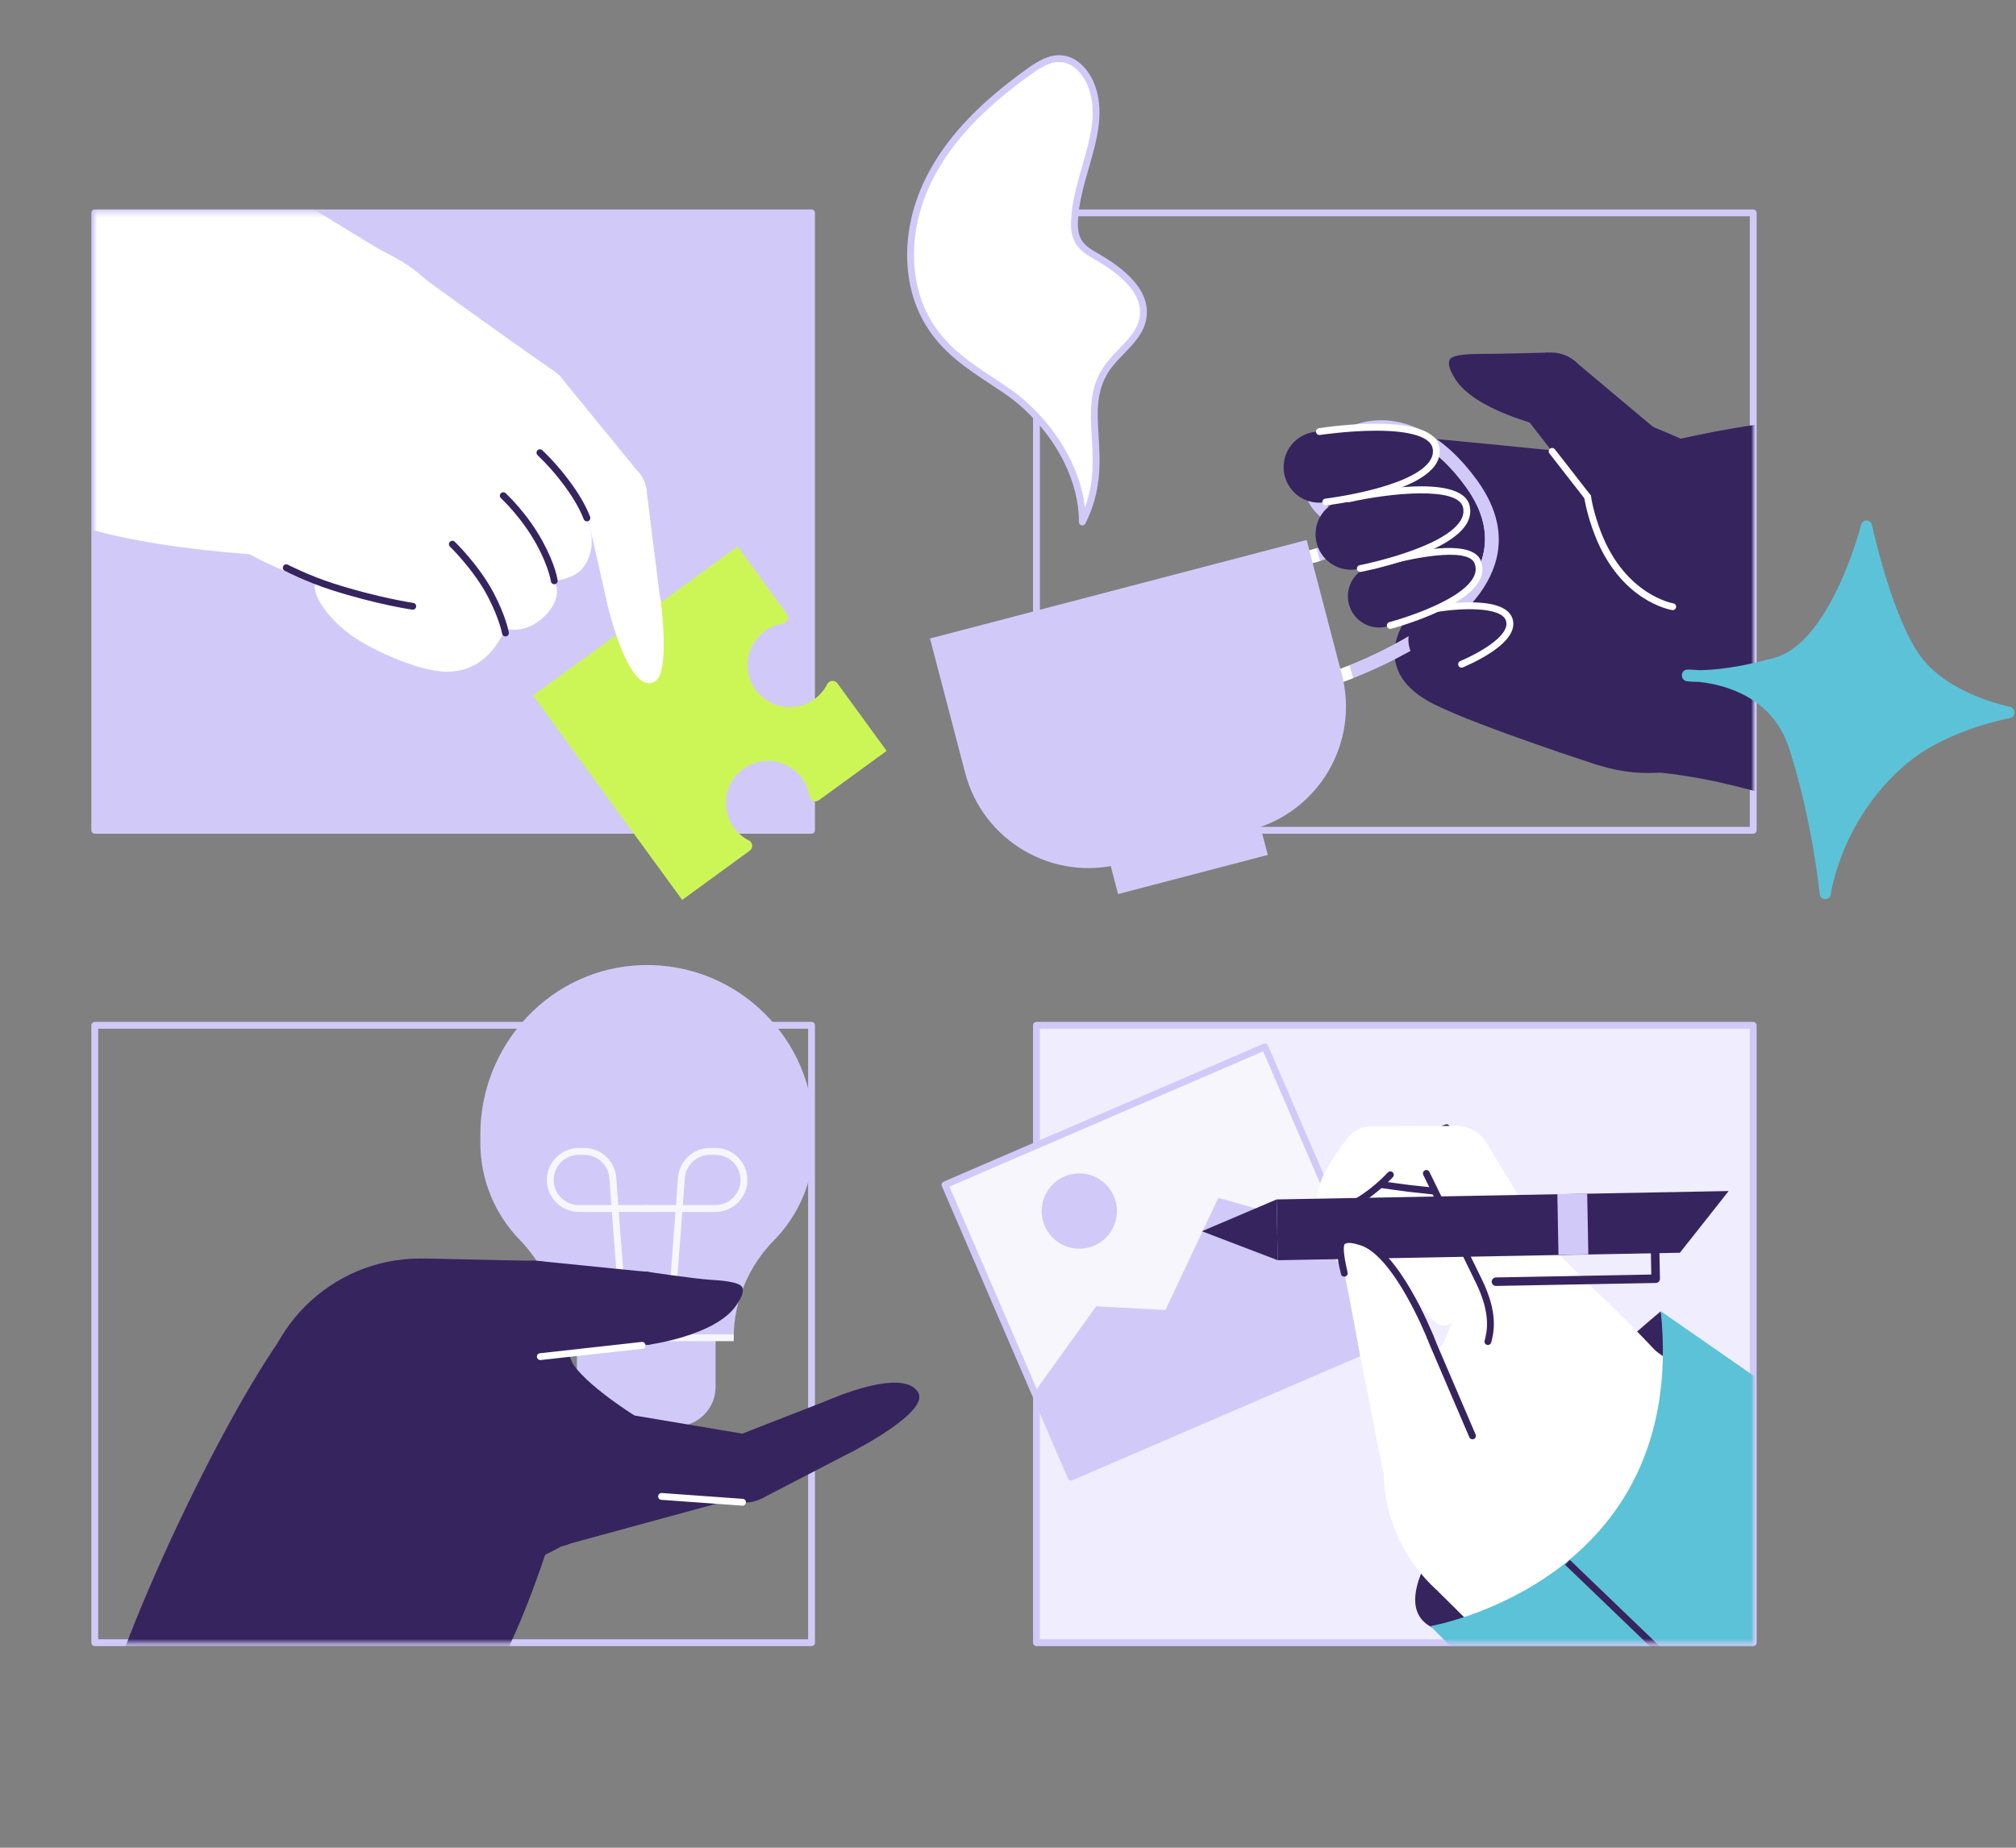 <svg width="468" height="429" viewBox="0 0 468 429" fill="none" xmlns="http://www.w3.org/2000/svg">
<rect x="0" y="0" width="468" height="429" fill="#808080" stroke="none"/>
<rect x="21.45" y="50.05" width="166.833" height="143" fill="#D1CAF9"/>
<rect x="240.717" y="238.333" width="166.833" height="143" fill="#F0EDFF"/>
<path d="M133.929 310.586H166.12V322C166.12 327.064 162.007 331.177 156.943 331.177H143.102C138.037 331.177 133.925 327.064 133.925 322V310.586H133.929Z" fill="#D1CAF9"/>
<path d="M143.467 331.034H156.578V332.283C156.578 335.04 154.341 337.277 151.585 337.277H148.46C145.704 337.277 143.467 335.04 143.467 332.283V331.034Z" fill="#D1CAF9"/>
<path d="M188.936 262.773V265.311C188.936 274.143 185.399 282.154 179.66 287.992C173.727 294.036 170.324 302.119 170.324 310.59H130.062C129.995 310.59 129.939 310.534 129.939 310.467C129.939 302.008 126.556 293.941 120.663 287.873C114.996 282.043 111.506 274.088 111.506 265.307V263.408C111.506 242.345 128.067 224.657 149.119 224.074C160.239 223.764 170.352 228.151 177.59 235.4C184.598 242.4 188.932 252.077 188.932 262.773H188.936Z" fill="#D1CAF9"/>
<path d="M143.57 280.524L141.988 280.645L144.271 310.513L145.852 310.392L143.57 280.524Z" fill="#F7F6FC"/>
<path d="M142.776 281.381H134.372C130.28 281.381 126.948 278.05 126.948 273.957C126.948 269.864 130.28 266.533 134.372 266.533H135.645C139.512 266.533 142.768 269.555 143.05 273.418L143.569 280.588V281.381H142.776ZM134.372 268.119C131.152 268.119 128.535 270.737 128.535 273.957C128.535 277.177 131.152 279.795 134.372 279.795H141.923L141.467 273.533C141.245 270.499 138.687 268.119 135.645 268.119H134.372Z" fill="#F7F6FC"/>
<path d="M150.688 279.795H142.776V281.381H150.688V279.795Z" fill="#F7F6FC"/>
<path d="M156.874 280.52L154.597 310.387L156.178 310.508L158.456 280.64L156.874 280.52Z" fill="#F7F6FC"/>
<path d="M166.072 281.381H156.875V280.528L157.395 273.418C157.68 269.555 160.932 266.533 164.799 266.533H166.072C170.165 266.533 173.496 269.864 173.496 273.957C173.496 278.05 170.165 281.381 166.072 281.381ZM158.521 279.795H166.072C169.292 279.795 171.91 277.177 171.91 273.957C171.91 270.737 169.292 268.119 166.072 268.119H164.799C161.757 268.119 159.199 270.499 158.973 273.533L158.517 279.795H158.521Z" fill="#F7F6FC"/>
<path d="M157.669 279.795H149.761V281.381H157.669V279.795Z" fill="#F7F6FC"/>
<path d="M170.332 309.797H129.947V311.383H170.332V309.797Z" fill="#F7F6FC"/>
<path d="M188.389 193.564H22.003C21.567 193.564 21.21 193.207 21.21 192.771V49.431C21.21 48.995 21.567 48.638 22.003 48.638H188.393C188.829 48.638 189.186 48.995 189.186 49.431V192.771C189.186 193.207 188.829 193.564 188.393 193.564H188.389ZM22.792 191.978H187.596V50.224H22.796V191.978H22.792Z" fill="#D1CAF9"/>
<path d="M188.389 382.186H22.003C21.567 382.186 21.21 381.83 21.21 381.393V238.054C21.21 237.617 21.567 237.26 22.003 237.26H188.393C188.829 237.26 189.186 237.617 189.186 238.054V381.393C189.186 381.83 188.829 382.186 188.393 382.186H188.389ZM22.792 380.6H187.596V238.847H22.796V380.6H22.792Z" fill="#D1CAF9"/>
<path d="M406.997 382.186H240.608C240.171 382.186 239.814 381.83 239.814 381.393V238.054C239.814 237.617 240.171 237.26 240.608 237.26H406.997C407.433 237.26 407.79 237.617 407.79 238.054V381.393C407.79 381.83 407.433 382.186 406.997 382.186ZM241.401 380.6H406.204V238.847H241.401V380.6Z" fill="#D1CAF9"/>
<path d="M406.997 193.564H240.608C240.171 193.564 239.814 193.207 239.814 192.771V49.431C239.814 48.995 240.171 48.638 240.608 48.638H406.997C407.433 48.638 407.79 48.995 407.79 49.431V192.771C407.79 193.207 407.433 193.564 406.997 193.564ZM241.401 191.978H406.204V50.224H241.401V191.978Z" fill="#D1CAF9"/>
<path d="M293.638 243.062L219.374 275.091L248.642 342.953L322.906 310.924L293.638 243.062Z" fill="#F7F6FC"/>
<path d="M248.643 343.745C248.544 343.745 248.444 343.725 248.349 343.689C248.155 343.61 247.996 343.459 247.913 343.265L218.645 275.4C218.47 275 218.657 274.532 219.057 274.357L293.323 242.329C293.517 242.246 293.735 242.242 293.929 242.321C294.124 242.4 294.282 242.551 294.366 242.745L323.634 310.61C323.809 311.01 323.622 311.478 323.222 311.653L248.956 343.682C248.857 343.725 248.75 343.745 248.643 343.745ZM220.417 275.504L249.059 341.909L321.869 310.507L293.227 244.102L220.417 275.504Z" fill="#D1CAF9"/>
<path d="M240.14 323.229L254.476 303.293L270.546 304.153L282.833 278.105L312.383 286.517L322.908 310.923L248.647 342.952L240.14 323.229Z" fill="#D1CAF9"/>
<path d="M250.55 289.928C255.38 289.928 259.295 286.012 259.295 281.183C259.295 276.353 255.38 272.438 250.55 272.438C245.721 272.438 241.806 276.353 241.806 281.183C241.806 286.012 245.721 289.928 250.55 289.928Z" fill="#D1CAF9"/>
<mask id="mask0_4379_60132" style="mask-type:luminance" maskUnits="userSpaceOnUse" x="22" y="49" width="187" height="169">
<path d="M208.143 49.431H22.003V217.312H208.143V49.431Z" fill="white"/>
</mask>
<g mask="url(#mask0_4379_60132)">
<path d="M175.741 160.599C178.929 164.51 184.716 165.327 188.868 162.459C190.264 161.496 191.327 160.242 192.041 158.839C192.509 157.918 193.79 157.819 194.396 158.656L205.826 174.337L190.133 185.775C189.292 186.386 188.106 185.898 187.948 184.875C187.706 183.336 187.091 181.833 186.08 180.5C183.03 176.471 177.26 175.432 173.008 178.164C168.225 181.234 167.075 187.647 170.375 192.172C171.319 193.461 172.513 194.452 173.841 195.131C174.773 195.602 174.904 196.876 174.063 197.494L158.366 208.94L123.768 161.476L171.232 126.877L182.669 142.57C183.284 143.415 182.772 144.585 181.741 144.752C180.274 144.99 178.838 145.573 177.553 146.505C173.04 149.792 172.168 156.217 175.745 160.603L175.741 160.599Z" fill="#CCF656"/>
<path d="M73.508 130.629C94.358 130.629 111.26 113.727 111.26 92.878C111.26 72.028 94.358 55.126 73.508 55.126C52.659 55.126 35.757 72.028 35.757 92.878C35.757 113.727 52.659 130.629 73.508 130.629Z" fill="white"/>
<path d="M116.407 111.089C116.312 110.95 116.205 110.788 116.118 110.653C116.035 110.522 116.126 110.692 116.368 111.117C103.494 119.905 86.707 137.91 86.707 137.91C86.707 137.91 58.319 134.821 45.56 118.251C36.847 106.937 35.761 92.08 35.761 92.08L99.108 65.128C99.108 65.128 114.583 76.403 128.571 86.132C128.646 90.791 120.734 108.13 116.407 111.085V111.089Z" fill="white"/>
<path d="M147.274 146.279C150.665 146.279 153.413 143.53 153.413 140.139C153.413 136.749 150.665 134 147.274 134C143.883 134 141.135 136.749 141.135 140.139C141.135 143.53 143.883 146.279 147.274 146.279Z" fill="white"/>
<path d="M153.365 139.374C153.365 139.374 155.626 155.995 152.1 158.184C146.306 161.781 141.487 142.19 141.487 142.19L153.365 139.374Z" fill="white"/>
<path d="M142.741 121.948C146.824 121.948 150.134 118.638 150.134 114.555C150.134 110.472 146.824 107.163 142.741 107.163C138.658 107.163 135.349 110.472 135.349 114.555C135.349 118.638 138.658 121.948 142.741 121.948Z" fill="white"/>
<path d="M135.515 116.05L137.815 126.203L141.134 140.881L153.226 138.89L150.034 113.389L135.515 116.05Z" fill="white"/>
<path d="M123.978 101.341C128.56 101.341 132.275 97.626 132.275 93.044C132.275 88.462 128.56 84.748 123.978 84.748C119.396 84.748 115.682 88.462 115.682 93.044C115.682 97.626 119.396 101.341 123.978 101.341Z" fill="white"/>
<path d="M117.946 98.739L130.633 112.437L137.403 119.647L148.746 110.288L130.665 88.162L117.946 98.739Z" fill="white"/>
<path d="M114.452 97.518C114.452 97.518 119.857 99.941 125.346 105.112C126.385 106.092 127.472 107.21 128.602 108.495C129.463 109.475 130.339 110.546 131.235 111.724C133.686 114.952 135.3 117.776 136.252 120.258C138.215 125.362 137.398 129.031 135.38 131.747C133.337 134.492 128.681 134.865 128.681 134.865C128.681 134.865 130.993 138.442 126.611 142.876C121.947 147.591 117.236 145.933 117.236 145.933C117.236 145.933 113.813 156.189 103.486 155.951C96.427 155.789 85.211 150.272 81.229 147.274C72.564 140.738 70.486 132.894 76.506 134.516C82.53 136.138 114.456 97.518 114.456 97.518H114.452Z" fill="white"/>
<path d="M36.53 35.614C16.938 43.665 -6.139 96.725 5.465 114.444C13.476 126.679 62.15 128.94 62.15 128.94C62.15 128.94 97.462 77.66 91.565 59.727C82.602 55.634 48.741 30.593 36.53 35.614Z" fill="white"/>
<path d="M136.245 121.051C135.927 121.051 135.626 120.857 135.503 120.544C134.535 118.021 132.886 115.218 130.597 112.203C129.745 111.081 128.872 110.01 128 109.019C126.957 107.829 125.878 106.711 124.795 105.687C124.478 105.386 124.462 104.886 124.763 104.565C125.065 104.248 125.564 104.232 125.886 104.533C127.004 105.588 128.115 106.742 129.193 107.972C130.086 108.991 130.986 110.09 131.862 111.244C134.242 114.377 135.967 117.315 136.986 119.977C137.145 120.385 136.939 120.845 136.53 121C136.435 121.036 136.34 121.051 136.245 121.051Z" fill="#36245F"/>
<path d="M128.67 135.654C128.278 135.654 127.937 135.364 127.885 134.964C127.881 134.932 127.413 131.64 124.593 126.481C121.127 120.131 116.344 115.717 116.297 115.674C115.971 115.376 115.952 114.876 116.245 114.551C116.543 114.23 117.042 114.206 117.367 114.5C117.57 114.686 122.396 119.136 125.985 125.719C128.96 131.168 129.436 134.611 129.456 134.754C129.511 135.19 129.206 135.586 128.773 135.642C128.738 135.646 128.702 135.65 128.67 135.65V135.654Z" fill="#36245F"/>
<path d="M117.327 147.762C116.947 147.762 116.609 147.484 116.546 147.095C116.534 147.028 115.943 143.657 113.219 138.458C109.971 132.271 104.509 126.965 104.458 126.913C104.145 126.608 104.133 126.108 104.438 125.791C104.743 125.477 105.243 125.465 105.56 125.771C105.79 125.993 111.259 131.307 114.626 137.72C117.502 143.201 118.093 146.695 118.116 146.842C118.188 147.274 117.894 147.682 117.462 147.75C117.418 147.758 117.375 147.762 117.335 147.762H117.327Z" fill="#36245F"/>
<path d="M95.824 141.559C95.788 141.559 95.748 141.559 95.709 141.551C95.626 141.539 87.436 140.342 76.97 136.994C71.136 135.126 66.139 132.553 66.091 132.525C65.703 132.322 65.552 131.847 65.75 131.454C65.953 131.065 66.428 130.915 66.821 131.113C66.869 131.137 71.751 133.651 77.454 135.479C87.785 138.783 95.856 139.965 95.935 139.977C96.367 140.04 96.668 140.441 96.609 140.873C96.553 141.27 96.213 141.555 95.824 141.555V141.559Z" fill="#36245F"/>
</g>
<mask id="mask1_4379_60132" style="mask-type:luminance" maskUnits="userSpaceOnUse" x="194" y="7" width="213" height="204">
<path d="M406.997 210.796H194.976V7.404H311.169L311.581 49.431H406.997V210.796Z" fill="white"/>
</mask>
<g mask="url(#mask1_4379_60132)">
<path d="M435.091 185.033C451.387 171.502 457.594 113.976 441.23 100.528C429.931 91.24 382.805 103.597 382.805 103.597C382.805 103.597 371.652 163.748 382.63 179.104C412.664 181.698 424.938 193.465 435.095 185.033H435.091Z" fill="#36245F"/>
<path d="M382.717 179.473C403.742 179.473 420.786 162.429 420.786 141.404C420.786 120.38 403.742 103.336 382.717 103.336C361.692 103.336 344.648 120.38 344.648 141.404C344.648 162.429 361.692 179.473 382.717 179.473Z" fill="#36245F"/>
<path d="M370.824 177.597C370.824 177.597 343.713 168.837 333.072 163.594C317.582 155.967 326.045 144.359 326.045 144.359C326.045 144.359 326.858 144.502 327.322 142.658C329.955 132.223 304.165 100.849 306.291 100.203C309.626 99.183 360.949 104.728 364.78 104.978C364.82 104.978 364.863 104.989 364.903 104.985C367.846 104.91 370.36 104.133 371.629 103.443C375.551 101.313 382.599 98.68 382.599 98.68C382.599 98.68 390.475 101.674 398.661 105.973C404.082 108.817 406.243 111.474 406.243 111.474L370.82 177.597H370.824Z" fill="#36245F"/>
<path d="M313.702 155.967C311.117 156.99 309.487 157.518 309.487 157.518L309.165 156.023C309.756 155.82 311.244 155.301 313.286 154.484C321.805 151.061 340.04 142.436 343.99 129.943C345.719 124.462 344.458 118.743 340.238 112.957C332.239 101.987 324.601 100.163 319.604 100.563C312.794 101.111 308.107 105.834 306.635 109.994C306.048 111.652 305.422 114.789 307.829 117.129C311.168 120.369 312.477 123.28 311.727 125.775C310.998 128.206 308.507 129.534 306.433 130.228C305.338 130.597 304.359 130.788 303.815 130.879L303.423 129.431C303.581 129.404 304.716 129.229 306.021 128.761C309.249 127.615 313.528 124.728 306.722 118.113C297.105 108.769 320.857 83.835 341.535 112.188C358.569 135.547 325.787 151.188 313.71 155.975L313.702 155.967Z" fill="white"/>
<path d="M326.33 151.72C321.626 154.329 317.173 156.245 314.119 157.443C311.747 158.371 310.228 158.87 310.09 158.914L309.483 157.518L308.876 156.122C308.876 156.122 308.987 156.086 309.162 156.027C309.753 155.824 311.24 155.305 313.282 154.488C321.801 151.065 340.036 142.439 343.986 129.947C345.715 124.466 344.454 118.747 340.234 112.961C332.235 101.991 324.597 100.167 319.6 100.567C312.79 101.115 308.103 105.838 306.631 109.998C306.044 111.656 305.418 114.793 307.825 117.133C311.164 120.373 312.473 123.284 311.724 125.779C310.994 128.21 308.503 129.538 306.429 130.232C305.334 130.601 304.355 130.792 303.812 130.883L303.419 129.435L303.026 127.984H303.062C303.776 127.861 304.704 127.639 305.604 127.294C307 126.758 308.329 125.945 308.674 124.811C309.201 123.058 307.302 120.742 305.612 119.1C302.959 116.526 302.233 112.81 303.617 108.908C305.378 103.931 310.982 98.283 319.124 97.629C323.042 97.315 326.976 98.212 330.815 100.29C335.091 102.602 339.132 106.346 342.832 111.422C347.643 118.017 349.059 124.589 347.044 130.962C344.68 138.446 337.712 145.434 326.342 151.736V151.728L326.33 151.72Z" fill="#D1CAF9"/>
<path d="M306.013 128.749L306.429 130.217C305.335 130.585 304.355 130.776 303.812 130.867L303.419 129.419L303.026 127.968H303.062C303.776 127.845 304.704 127.623 305.604 127.278L306.021 128.749H306.013Z" fill="white"/>
<path d="M314.119 157.446C311.747 158.375 310.228 158.874 310.09 158.918L309.483 157.522L308.876 156.126C308.876 156.126 308.987 156.09 309.162 156.031C309.752 155.828 311.24 155.309 313.282 154.492L313.699 155.979L314.115 157.458V157.45L314.119 157.446Z" fill="white"/>
<path d="M215.892 148.246L303.324 125.374L311.49 156.582C315.622 172.374 306.152 188.551 290.359 192.684L260.159 200.584C244.367 204.716 228.19 195.246 224.057 179.453L215.892 148.246Z" fill="#D1CAF9"/>
<path d="M292.493 191.551L257.739 200.643L259.555 207.584L294.309 198.492L292.493 191.551Z" fill="#D1CAF9"/>
<path d="M334.194 155.761C338.196 155.761 341.44 152.517 341.44 148.515C341.44 144.514 338.196 141.27 334.194 141.27C330.192 141.27 326.948 144.514 326.948 148.515C326.948 152.517 330.192 155.761 334.194 155.761Z" fill="#36245F"/>
<path d="M336.55 155.364C336.55 155.364 351.343 149.927 350.356 143.867C349.761 140.227 332.688 141.42 332.688 141.42L336.55 155.364Z" fill="#36245F"/>
<path d="M339.291 155.015C338.986 155.015 338.692 154.837 338.565 154.539C338.391 154.139 338.573 153.671 338.974 153.496C344.764 150.97 350.598 147.183 349.602 144.117C348.5 140.73 338.728 141.147 332.831 142.206C332.398 142.285 331.986 141.995 331.91 141.563C331.835 141.131 332.121 140.718 332.553 140.643C334.254 140.338 349.23 137.827 351.113 143.625C352.676 148.436 344.578 152.787 339.608 154.952C339.505 154.996 339.398 155.019 339.291 155.019V155.015Z" fill="white"/>
<path d="M320.163 145.696C324.173 145.696 327.425 142.444 327.425 138.434C327.425 134.423 324.173 131.172 320.163 131.172C316.152 131.172 312.901 134.423 312.901 138.434C312.901 142.444 316.152 145.696 320.163 145.696Z" fill="#36245F"/>
<path d="M322.741 145.22C322.741 145.22 345.529 138.394 343.039 130.494C341.139 124.47 318.981 131.268 318.981 131.268L322.741 145.22Z" fill="#36245F"/>
<path d="M322.741 146.013C322.392 146.013 322.071 145.779 321.976 145.422C321.865 144.997 322.114 144.565 322.539 144.45C322.705 144.407 339.049 140 342.111 133.925C342.65 132.854 342.713 131.823 342.301 130.784C340.766 126.909 327.326 129.487 319.215 132.021C318.799 132.152 318.351 131.918 318.22 131.502C318.089 131.085 318.323 130.637 318.739 130.506C321.032 129.788 341.198 123.697 343.772 130.201C344.351 131.668 344.268 133.163 343.522 134.643C340.139 141.349 323.641 145.799 322.939 145.985C322.872 146.005 322.805 146.013 322.737 146.013H322.741Z" fill="white"/>
<path d="M313.643 132.287C318.198 132.287 321.892 128.594 321.892 124.038C321.892 119.482 318.198 115.789 313.643 115.789C309.087 115.789 305.394 119.482 305.394 124.038C305.394 128.594 309.087 132.287 313.643 132.287Z" fill="#36245F"/>
<path d="M315.792 132.001C315.792 132.001 342.566 126.802 340.401 117.641C339.1 112.132 313.115 115.801 313.115 115.801L315.796 131.997L315.792 132.001Z" fill="#36245F"/>
<path d="M315.793 132.794C315.42 132.794 315.087 132.533 315.015 132.152C314.932 131.724 315.214 131.307 315.642 131.224C315.832 131.188 334.793 127.436 338.973 121C339.663 119.937 339.878 118.898 339.632 117.819C338.494 112.882 322.872 114.436 313.29 116.574C312.866 116.669 312.438 116.399 312.342 115.971C312.247 115.543 312.517 115.118 312.945 115.023C315.638 114.42 339.311 109.376 341.178 117.458C341.523 118.953 341.23 120.437 340.306 121.86C335.761 128.856 316.756 132.62 315.947 132.775C315.896 132.786 315.844 132.79 315.797 132.79L315.793 132.794Z" fill="white"/>
<path d="M314.373 109.782C315.103 105.285 312.05 101.048 307.553 100.318C303.056 99.588 298.818 102.642 298.088 107.139C297.358 111.636 300.412 115.873 304.909 116.603C309.406 117.333 313.643 114.279 314.373 109.782Z" fill="#36245F"/>
<path d="M307.773 116.554C307.773 116.554 335.626 113.175 333.373 104.042C331.283 95.586 306.294 100.203 306.294 100.203L307.773 116.554Z" fill="#36245F"/>
<path d="M307.774 117.347C307.377 117.347 307.036 117.05 306.989 116.649C306.937 116.213 307.247 115.82 307.683 115.769C307.877 115.745 327.143 113.385 331.736 107.278C332.49 106.274 332.771 105.259 332.593 104.172C332.148 101.48 327.496 100 319.485 100C319.45 100 319.41 100 319.374 100C312.898 100.012 306.481 100.98 306.418 100.988C305.985 101.055 305.581 100.758 305.513 100.322C305.446 99.889 305.743 99.485 306.176 99.417C308.896 99.001 332.791 95.598 334.155 103.911C334.405 105.426 334.016 106.877 333.001 108.226C328.004 114.872 308.686 117.244 307.869 117.339C307.837 117.339 307.806 117.343 307.774 117.343V117.347Z" fill="white"/>
<path d="M377.76 120.127C384 120.127 389.059 115.069 389.059 108.828C389.059 102.588 384 97.53 377.76 97.53C371.52 97.53 366.461 102.588 366.461 108.828C366.461 115.069 371.52 120.127 377.76 120.127Z" fill="#36245F"/>
<path d="M368.567 115.388L363.753 109.213L353.842 96.491L365.264 83.605L384.843 100.036L368.567 115.388Z" fill="#36245F"/>
<path d="M368.567 116.181C368.333 116.181 368.099 116.078 367.941 115.876L359.696 105.291C359.426 104.946 359.489 104.446 359.834 104.176C360.179 103.907 360.679 103.97 360.949 104.315L369.194 114.9C369.464 115.245 369.4 115.745 369.055 116.015C368.908 116.126 368.738 116.181 368.567 116.181Z" fill="white"/>
<path d="M360.084 99.152C364.864 99.152 368.738 95.277 368.738 90.498C368.738 85.719 364.864 81.844 360.084 81.844C355.305 81.844 351.431 85.719 351.431 90.498C351.431 95.277 355.305 99.152 360.084 99.152Z" fill="#36245F"/>
<path d="M359.497 81.86C359.497 81.86 348.016 82.17 343.887 82.174C342.011 82.174 337.078 82.181 336.507 83.554C336.019 84.724 336.768 86.262 337.736 87.861C342.206 95.257 358.244 98.945 358.244 98.945L359.501 81.864L359.497 81.86Z" fill="#36245F"/>
<path d="M388.317 141.654C388.278 141.654 388.234 141.654 388.19 141.646C387.707 141.571 376.249 139.596 370.265 124.335C368.321 119.378 367.798 115.654 367.774 115.499C367.715 115.067 368.02 114.666 368.452 114.607C368.884 114.547 369.285 114.849 369.344 115.285C369.348 115.321 369.868 118.989 371.74 123.76C377.395 138.18 388.325 140.068 388.436 140.084C388.869 140.151 389.162 140.56 389.095 140.992C389.031 141.385 388.694 141.662 388.313 141.662L388.317 141.654Z" fill="white"/>
<path d="M247.619 106.73C244.339 100.199 239.183 94.468 233.528 90.629C226.877 86.116 220.115 82.388 215.697 75.253C209.586 65.378 210.411 52.302 215.531 41.876C220.651 31.45 229.506 23.316 238.961 16.57C241.174 14.987 243.673 13.405 246.381 13.631C249.387 13.881 251.795 16.371 253.036 19.12C257.533 29.086 249.939 40.206 249.443 51.124C249.364 52.838 249.491 54.642 250.371 56.11C251.315 57.688 252.985 58.66 254.579 59.572C260.127 62.745 266.449 67.615 265.326 73.905C264.45 78.818 259.366 81.694 256.677 85.901C250.308 95.872 258.454 106.869 251.259 121.198C251.271 116.225 249.903 111.279 247.619 106.723V106.73Z" fill="white"/>
<path d="M251.259 121.995C251.2 121.995 251.136 121.987 251.077 121.975C250.72 121.888 250.466 121.571 250.466 121.202C250.478 116.57 249.28 111.819 246.909 107.083C246.901 107.068 246.897 107.056 246.889 107.04C243.784 100.873 238.755 95.13 233.084 91.287C232.1 90.621 231.117 89.971 230.137 89.324C224.347 85.505 218.878 81.9 215.023 75.674C209.185 66.239 209.106 53.155 214.821 41.531C219.31 32.39 226.837 24.256 238.501 15.927C240.774 14.305 243.451 12.592 246.449 12.846C249.99 13.143 252.548 16.113 253.762 18.798C256.693 25.299 254.686 32.298 252.743 39.068C251.6 43.05 250.419 47.17 250.236 51.168C250.177 52.437 250.201 54.289 251.053 55.709C251.91 57.141 253.54 58.069 254.971 58.89C263.304 63.657 267.052 68.757 266.104 74.047C265.513 77.363 263.177 79.782 260.916 82.122C259.631 83.451 258.303 84.827 257.343 86.33C254.412 90.918 254.698 95.701 255.031 101.242C255.388 107.194 255.792 113.94 251.965 121.555C251.83 121.829 251.553 121.991 251.255 121.991L251.259 121.995ZM248.348 106.417C250.252 110.224 251.426 114.052 251.862 117.831C254.079 111.846 253.758 106.516 253.449 101.337C253.115 95.761 252.798 90.498 256.007 85.473C257.054 83.835 258.438 82.4 259.774 81.016C261.963 78.747 264.034 76.606 264.541 73.766C265.354 69.205 261.868 64.66 254.182 60.262C252.659 59.389 250.76 58.307 249.689 56.518C248.614 54.73 248.582 52.56 248.65 51.089C248.84 46.905 250.05 42.697 251.216 38.624C253.167 31.83 255.007 25.413 252.314 19.445C251.287 17.172 249.173 14.658 246.314 14.42C243.855 14.214 241.464 15.753 239.421 17.212C227.98 25.378 220.615 33.325 216.244 42.221C210.771 53.361 210.823 65.858 216.375 74.833C220.048 80.762 225.374 84.275 231.013 87.996C231.997 88.646 232.988 89.3 233.976 89.971C239.877 93.972 245.108 99.949 248.329 106.37C248.337 106.385 248.344 106.397 248.348 106.413V106.417Z" fill="#D1CAF9"/>
</g>
<mask id="mask2_4379_60132" style="mask-type:luminance" maskUnits="userSpaceOnUse" x="22" y="238" width="211" height="144">
<path d="M232.01 238.054H22.003V381.393H232.01V238.054Z" fill="white"/>
</mask>
<g mask="url(#mask2_4379_60132)">
<path d="M22.003 410.479C25.568 431.36 83.891 408.532 103.724 401.088C117.419 395.948 130.284 348.96 130.284 348.96C130.284 348.96 83.772 309.218 64.985 311.042C47.714 335.754 19.778 397.471 21.999 410.479H22.003Z" fill="#36245F"/>
<path d="M148.994 312.355C153.736 312.355 157.581 308.511 157.581 303.769C157.581 299.027 153.736 295.182 148.994 295.182C144.252 295.182 140.408 299.027 140.408 303.769C140.408 308.511 144.252 312.355 148.994 312.355Z" fill="#36245F"/>
<path d="M150.145 295.25C150.145 295.25 161.015 296.9 165.1 297.146C166.96 297.257 171.846 297.554 172.33 298.95C172.746 300.136 171.913 301.615 170.862 303.142C166 310.205 150.406 312.244 150.406 312.244L150.145 295.254V295.25Z" fill="#36245F"/>
<path d="M97.589 367.751C118.454 367.751 135.368 350.837 135.368 329.972C135.368 309.107 118.454 292.193 97.589 292.193C76.724 292.193 59.81 309.107 59.81 329.972C59.81 350.837 76.724 367.751 97.589 367.751Z" fill="#36245F"/>
<path d="M131.411 358.633L168.119 348.631L160.972 333.703L126.647 340.913L131.411 358.633Z" fill="#36245F"/>
<path d="M128.586 359.188C133.69 359.188 137.827 355.051 137.827 349.948C137.827 344.844 133.69 340.707 128.586 340.707C123.483 340.707 119.346 344.844 119.346 349.948C119.346 355.051 123.483 359.188 128.586 359.188Z" fill="#36245F"/>
<path d="M108.479 362.012L133.373 349.329L127.353 334.834L101.476 345.054L108.479 362.012Z" fill="#36245F"/>
<path d="M104.557 363.003C109.66 363.003 113.798 358.866 113.798 353.763C113.798 348.659 109.66 344.522 104.557 344.522C99.454 344.522 95.316 348.659 95.316 353.763C95.316 358.866 99.454 363.003 104.557 363.003Z" fill="#36245F"/>
<path d="M194.976 337.681C198.612 337.681 201.559 334.734 201.559 331.098C201.559 327.462 198.612 324.514 194.976 324.514C191.34 324.514 188.393 327.462 188.393 331.098C188.393 334.734 191.34 337.681 194.976 337.681Z" fill="#36245F"/>
<path d="M192.445 325.01C192.445 325.01 209.645 317.324 213.151 323.293C215.836 327.861 198.045 336.92 198.045 336.92L192.445 325.01Z" fill="#36245F"/>
<path d="M85.873 365.891C85.873 365.891 99.246 370.725 117.969 364.427C138.683 357.455 144.509 346.775 144.509 346.775L147.277 328.639C147.277 328.639 133.246 319.89 132.1 314.683C131.473 311.831 130.735 299.953 125.06 292.775L98.31 292.188L85.873 365.895V365.891Z" fill="#36245F"/>
<path d="M173.131 348.837C177.477 348.837 180.999 345.314 180.999 340.969C180.999 336.623 177.477 333.1 173.131 333.1C168.785 333.1 165.263 336.623 165.263 340.969C165.263 345.314 168.785 348.837 173.131 348.837Z" fill="#36245F"/>
<path d="M176.649 348.008L198.045 336.92L192.445 325.01L179.981 329.868L170.625 333.517L176.649 348.008Z" fill="#36245F"/>
<path d="M154.65 338.381C155.012 333.29 151.179 328.87 146.089 328.507C140.998 328.145 136.578 331.978 136.215 337.069C135.853 342.159 139.686 346.58 144.777 346.942C149.867 347.304 154.288 343.471 154.65 338.381Z" fill="#36245F"/>
<path d="M144.514 346.779L153.58 347.433L172.382 348.786L174.718 333.263L160.968 330.947L147.282 328.647L144.514 346.779Z" fill="#36245F"/>
<path d="M172.382 349.579C172.382 349.579 172.342 349.579 172.322 349.579L153.52 348.226C153.084 348.195 152.755 347.814 152.786 347.378C152.818 346.941 153.199 346.612 153.635 346.644L172.437 347.996C172.874 348.028 173.203 348.409 173.171 348.845C173.139 349.262 172.794 349.583 172.382 349.583V349.579Z" fill="white"/>
<path d="M123.72 315.111C129.912 315.111 134.932 310.091 134.932 303.899C134.932 297.707 129.912 292.688 123.72 292.688C117.528 292.688 112.509 297.707 112.509 303.899C112.509 310.091 117.528 315.111 123.72 315.111Z" fill="#36245F"/>
<path d="M125.429 314.98L133.147 314.124L149.058 312.355L150.303 295.313L125.064 292.775L125.429 314.98Z" fill="#36245F"/>
<path d="M125.426 315.773C125.025 315.773 124.684 315.472 124.637 315.067C124.589 314.631 124.902 314.239 125.339 314.191L148.967 311.566C149.404 311.518 149.796 311.831 149.844 312.268C149.892 312.704 149.578 313.096 149.142 313.144L125.513 315.769C125.485 315.769 125.454 315.773 125.426 315.773Z" fill="white"/>
</g>
<mask id="mask3_4379_60132" style="mask-type:luminance" maskUnits="userSpaceOnUse" x="240" y="238" width="167" height="144">
<path d="M406.997 238.054H240.607V381.393H406.997V238.054Z" fill="white"/>
</mask>
<g mask="url(#mask3_4379_60132)">
<path d="M385.514 304.459C385.514 304.459 313.322 364.645 331.438 377.253C349.999 390.174 391.431 338.665 391.431 338.665" fill="#36245F"/>
<path d="M426.664 343.598L375.226 410.479L333.838 369.48L383.745 313.243L426.664 343.598Z" fill="white"/>
<path d="M358.823 378.95C379.602 378.95 396.447 362.105 396.447 341.326C396.447 320.546 379.602 303.701 358.823 303.701C338.043 303.701 321.198 320.546 321.198 341.326C321.198 362.105 338.043 378.95 358.823 378.95Z" fill="white"/>
<path d="M388.801 318.577C388.801 318.577 381.682 310.281 370.934 300.199C365.822 295.404 359.013 288.056 359.013 288.056L342.526 294.58C342.526 294.58 335.689 310.396 335.681 310.439C334.948 313.251 322.657 329.416 322.657 329.416L322.848 352.105L388.801 318.585V318.577Z" fill="white"/>
<path d="M341.412 299.93C341.412 299.93 338.482 309.305 334.214 307.536C329.943 305.767 325.224 294.766 325.224 294.766C325.224 294.766 319.306 285.462 321.123 281.912C322.939 278.367 335.511 269.463 343.034 274.96C350.562 280.457 359.017 288.048 359.017 288.048L341.416 299.926L341.412 299.93Z" fill="white"/>
<path d="M356.621 285.855L343.435 272.021L337.855 266.207L325.307 275.595L342.435 297.372L356.621 285.855Z" fill="white"/>
<path d="M349.872 301.147C354.953 301.147 359.073 297.028 359.073 291.946C359.073 286.865 354.953 282.745 349.872 282.745C344.79 282.745 340.671 286.865 340.671 291.946C340.671 297.028 344.79 301.147 349.872 301.147Z" fill="white"/>
<path d="M314.718 294.373C318.338 294.373 321.273 291.438 321.273 287.818C321.273 284.197 318.338 281.262 314.718 281.262C311.097 281.262 308.162 284.197 308.162 287.818C308.162 291.438 311.097 294.373 314.718 294.373Z" fill="white"/>
<path d="M319.469 283.293C319.469 283.293 332.759 296.535 328.468 301.924C325.18 306.049 310.399 292.755 310.399 292.755L319.469 283.297V283.293Z" fill="white"/>
<path d="M331.632 278.811C335.958 278.811 339.465 275.304 339.465 270.978C339.465 266.653 335.958 263.146 331.632 263.146C327.307 263.146 323.8 266.653 323.8 270.978C323.8 275.304 327.307 278.811 331.632 278.811Z" fill="white"/>
<path d="M325.894 265.644L316.574 275.972L309.82 283.459L319.2 292.609L336.578 277.054L325.894 265.644Z" fill="white"/>
<path d="M338.275 277.094C342.601 277.094 346.108 273.587 346.108 269.261C346.108 264.935 342.601 261.429 338.275 261.429C333.949 261.429 330.442 264.935 330.442 269.261C330.442 273.587 333.949 277.094 338.275 277.094Z" fill="white"/>
<path d="M338.288 277.887C334.675 277.887 331.3 275.599 330.094 271.99C328.591 267.477 331.038 262.583 335.547 261.076C335.964 260.937 336.412 261.163 336.551 261.575C336.69 261.992 336.464 262.44 336.051 262.579C332.371 263.808 330.376 267.802 331.601 271.486C332.831 275.166 336.824 277.161 340.509 275.936C340.925 275.797 341.373 276.023 341.512 276.44C341.651 276.856 341.425 277.304 341.008 277.443C340.108 277.744 339.192 277.887 338.288 277.887Z" fill="#36245F"/>
<path d="M338.402 261.425L331.787 261.417L329.388 261.413L318.105 261.544L317.577 274.639L327.131 275.924L337.07 276.999L338.402 261.425Z" fill="white"/>
<path d="M337.069 277.792C337.042 277.792 337.014 277.792 336.982 277.788L327.044 276.713L317.47 275.424C317.038 275.365 316.732 274.968 316.788 274.532C316.847 274.1 317.244 273.794 317.68 273.85L327.234 275.135L337.153 276.206C337.589 276.253 337.902 276.646 337.855 277.078C337.811 277.487 337.466 277.788 337.065 277.788L337.069 277.792Z" fill="#36245F"/>
<path d="M318.145 274.655C321.765 274.655 324.7 271.72 324.7 268.099C324.7 264.479 321.765 261.544 318.145 261.544C314.524 261.544 311.589 264.479 311.589 268.099C311.589 271.72 314.524 274.655 318.145 274.655Z" fill="white"/>
<path d="M322.765 272.759C322.765 272.759 312.386 283.927 306.909 279.743C302.717 276.539 313.124 263.883 313.124 263.883L322.769 272.755L322.765 272.759Z" fill="white"/>
<path d="M309.78 281.472C308.579 281.472 307.441 281.151 306.429 280.378C306.08 280.112 306.013 279.612 306.279 279.267C306.544 278.918 307.044 278.851 307.389 279.117C311.407 282.186 319.43 275.178 322.182 272.22C322.479 271.899 322.983 271.883 323.304 272.18C323.625 272.478 323.645 272.981 323.344 273.303C322.975 273.699 315.67 281.472 309.777 281.472H309.78Z" fill="#36245F"/>
<path d="M351.676 302.805C356.758 302.805 360.877 298.686 360.877 293.604C360.877 288.522 356.758 284.403 351.676 284.403C346.595 284.403 342.476 288.522 342.476 293.604C342.476 298.686 346.595 302.805 351.676 302.805Z" fill="white"/>
<path d="M359.561 289.075L352.454 277.459L345.045 265.339L331.117 272.438L337.205 284.915L343.265 297.336L359.561 289.075Z" fill="white"/>
<path d="M345.41 312.275C345.342 312.275 345.275 312.268 345.211 312.252C344.787 312.141 344.533 311.708 344.644 311.284C345.16 309.301 346.235 305.176 342.554 297.689L330.407 272.787C330.216 272.394 330.379 271.918 330.772 271.728C331.164 271.538 331.64 271.7 331.831 272.093L343.978 296.991C347.916 305.006 346.742 309.515 346.179 311.685C346.088 312.041 345.763 312.279 345.414 312.279L345.41 312.275Z" fill="#36245F"/>
<path d="M279.001 285.866L296.625 292.597L296.364 278.482L279.001 285.866Z" fill="#36245F"/>
<path d="M346.346 297.229C346.303 297.344 346.283 297.463 346.287 297.594C346.299 298.141 346.751 298.577 347.298 298.565L384.367 297.875C384.633 297.875 384.883 297.764 385.069 297.574C385.248 297.387 385.355 297.134 385.343 296.868L385.232 290.947C385.22 290.4 384.768 289.963 384.217 289.975C383.673 289.987 383.233 290.439 383.245 290.986L383.336 295.916L347.262 296.59C346.842 296.598 346.485 296.864 346.346 297.237V297.229Z" fill="#36245F"/>
<path d="M401.297 276.531L389.975 290.86L296.625 292.597L296.363 278.482L401.297 276.531Z" fill="#36245F"/>
<path d="M368.456 277.111L361.528 277.24L361.792 291.356L368.719 291.227L368.456 277.111Z" fill="#D1CAF9"/>
<path d="M324.327 322.71C329.049 322.71 332.877 318.882 332.877 314.159C332.877 309.437 329.049 305.609 324.327 305.609C319.605 305.609 315.776 309.437 315.776 314.159C315.776 318.882 319.605 322.71 324.327 322.71Z" fill="white"/>
<path d="M325.751 323.388C325.37 323.388 325.033 323.114 324.97 322.726C324.898 322.293 325.188 321.885 325.62 321.813C329.84 321.104 332.691 317.09 331.981 312.87C331.271 308.651 327.258 305.799 323.038 306.513C322.602 306.584 322.197 306.295 322.126 305.863C322.055 305.43 322.344 305.022 322.776 304.95C327.861 304.094 332.691 307.528 333.548 312.609C334.404 317.689 330.97 322.519 325.89 323.38C325.846 323.388 325.802 323.392 325.759 323.392L325.751 323.388Z" fill="#36245F"/>
<path d="M315.876 315.528C315.876 315.528 313.017 299.593 312.069 295.627C311.637 293.822 310.506 289.079 311.7 288.214C312.711 287.477 314.361 287.842 316.122 288.401C324.26 290.99 331.998 310.372 331.998 310.372L315.88 315.531L315.876 315.528Z" fill="white"/>
<path d="M331.994 311.157C331.681 311.157 331.379 310.967 331.256 310.657C331.236 310.61 329.301 305.791 326.41 300.727C322.65 294.147 319.009 290.146 315.876 289.146C314.457 288.694 312.906 288.302 312.164 288.845C312.045 288.96 311.498 289.821 312.839 295.432C312.942 295.857 312.676 296.285 312.252 296.388C311.827 296.491 311.399 296.225 311.296 295.801C310.285 291.566 309.884 288.544 311.228 287.56C312.537 286.604 314.469 287.029 316.356 287.631C324.756 290.304 332.406 309.257 332.728 310.063C332.89 310.471 332.692 310.931 332.283 311.094C332.188 311.133 332.085 311.149 331.99 311.149L331.994 311.157Z" fill="#36245F"/>
<path d="M331.76 349.377C337.925 349.377 342.924 344.378 342.924 338.212C342.924 332.047 337.925 327.048 331.76 327.048C325.594 327.048 320.596 332.047 320.596 338.212C320.596 344.378 325.594 349.377 331.76 349.377Z" fill="white"/>
<path d="M341.825 333.382L338.775 326.271L332.493 311.621L315.896 315.357L320.77 340.148L341.825 333.382Z" fill="white"/>
<path d="M341.825 334.175C341.516 334.175 341.226 333.997 341.095 333.695L331.768 311.934C331.593 311.53 331.779 311.066 332.184 310.891C332.585 310.717 333.053 310.903 333.227 311.308L342.555 333.069C342.729 333.473 342.539 333.937 342.138 334.112C342.035 334.155 341.932 334.175 341.825 334.175Z" fill="#36245F"/>
<path d="M385.541 304.443L420.655 328.841C420.655 328.841 428.706 369.599 413.79 388.131C395.543 410.808 361.19 406.898 361.19 406.898L332.072 377.542C332.072 377.542 392.009 367.275 385.541 304.443Z" fill="#5CC2D8"/>
<path d="M364.43 362.172L363.331 363.316L391.913 390.792L393.013 389.649L364.43 362.172Z" fill="#36245F"/>
</g>
<path d="M433.301 122.211C433.301 122.211 426.255 150.115 412.384 154.012C398.512 157.91 391.727 156.829 391.727 156.829C391.727 156.829 411.039 156.267 416.569 173.372C422.043 190.304 423.714 207.422 423.714 207.422C423.714 207.422 425.95 189.524 441.868 176.185C451.744 167.911 466.345 165.426 466.345 165.426C466.345 165.426 451.962 162.724 444.966 153.402C437.969 144.086 433.297 122.199 433.297 122.199L433.301 122.211Z" fill="#5CC2D8"/>
<path d="M423.542 208.76C422.956 208.669 422.485 208.17 422.425 207.538C422.411 207.366 420.7 190.363 415.343 173.782C413.196 167.141 408.621 162.499 401.742 159.989C398.919 158.956 396.256 158.509 394.398 158.319C392.6 158.319 391.644 158.17 391.551 158.161C390.888 158.058 390.402 157.437 390.434 156.737C390.467 156.038 391.005 155.488 391.673 155.466C391.768 155.464 392.809 155.44 394.445 155.596C397.519 155.582 403.376 155.126 412.031 152.691C424.82 149.095 431.742 123.007 432.035 121.867C432.164 121.281 432.654 120.849 433.244 120.832C433.87 120.814 434.43 121.267 434.567 121.911C434.613 122.126 439.254 143.603 445.987 152.567C452.585 161.351 466.422 164.057 466.565 164.084C467.19 164.203 467.646 164.771 467.65 165.427C467.654 166.088 467.205 166.647 466.583 166.752C466.438 166.779 452.191 169.285 442.704 177.232C427.397 190.059 425.034 207.43 425.012 207.606C424.924 208.286 424.367 208.784 423.709 208.764C423.657 208.761 423.605 208.759 423.553 208.751L423.542 208.76ZM402.859 157.547C410.278 160.342 415.442 165.666 417.799 172.951C421.134 183.265 423.079 193.741 424.09 200.364C426.226 193.771 430.936 183.597 441.052 175.119C447.442 169.766 455.631 166.794 460.881 165.315C455.892 163.64 448.503 160.286 443.954 154.223C438.813 147.379 434.969 134.271 433.169 127.22C432.281 129.917 430.963 133.507 429.211 137.249C424.406 147.513 418.862 153.587 412.741 155.313C408.928 156.386 405.634 157.087 402.86 157.541L402.859 157.547Z" fill="#5CC2D8"/>
</svg>

